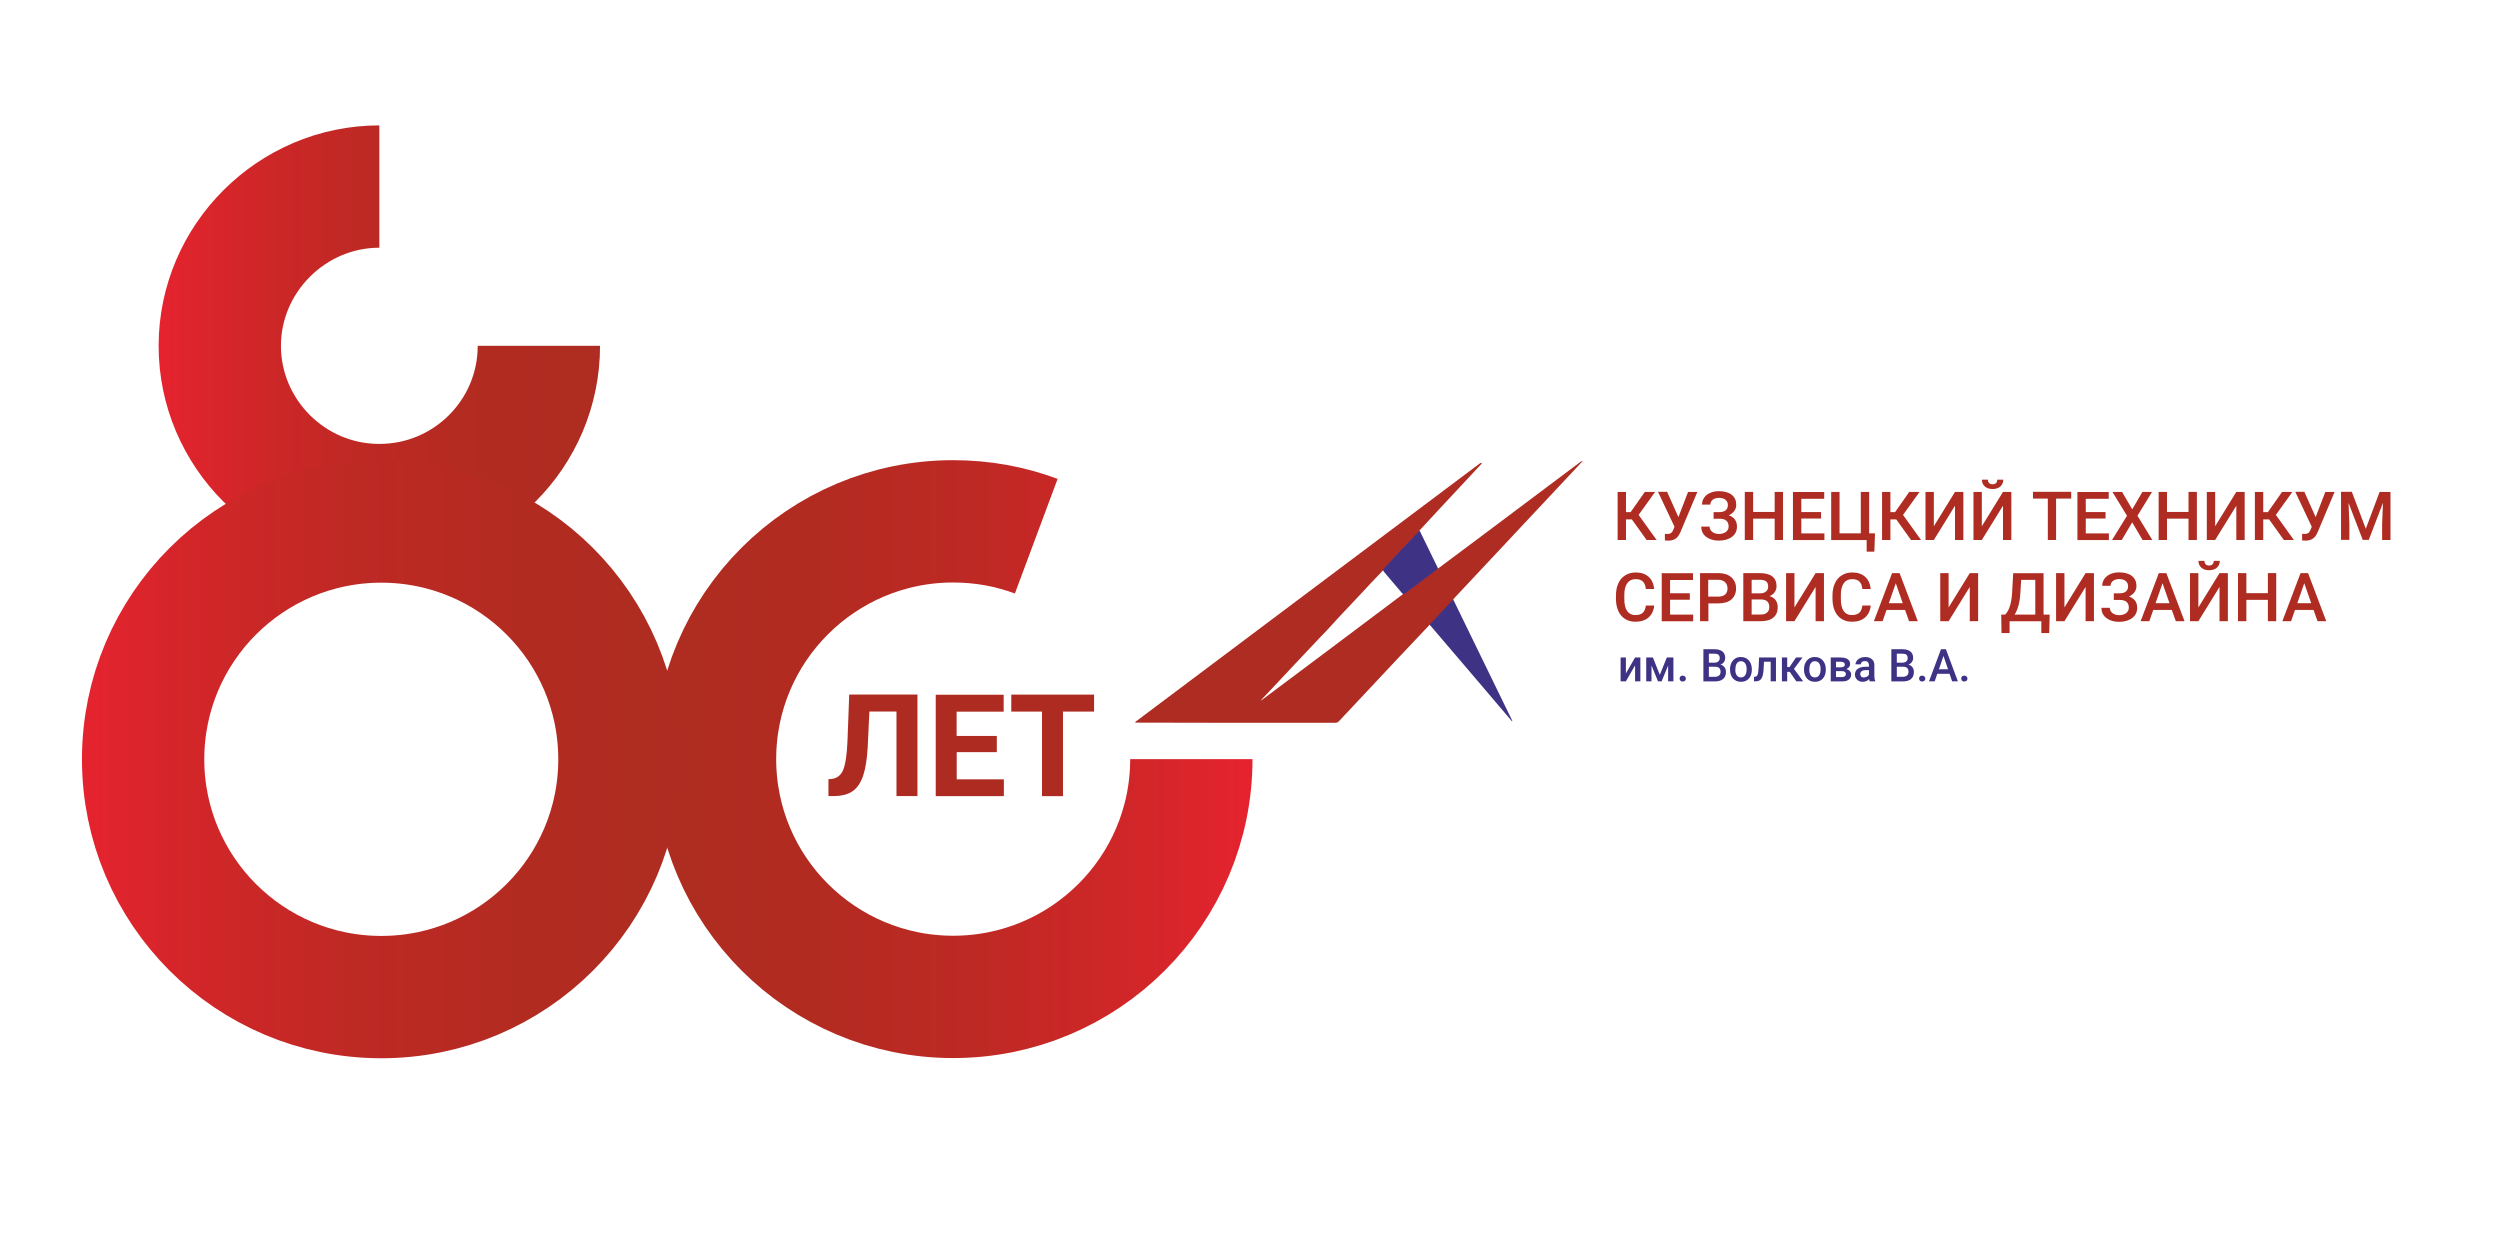 <?xml version="1.0" encoding="UTF-8"?> <svg xmlns="http://www.w3.org/2000/svg" xmlns:xlink="http://www.w3.org/1999/xlink" id="_Слой_1" data-name="Слой 1" viewBox="0 0 269.36 133.93"><defs><style> .cls-1 { fill: #ae2b21; } .cls-1, .cls-2, .cls-3 { stroke-width: 0px; } .cls-2 { fill: #3e3285; } .cls-3 { fill: #af2c22; } .cls-4 { stroke: url(#_Безымянный_градиент_357); } .cls-4, .cls-5, .cls-6 { fill: none; stroke-miterlimit: 10; stroke-width: 13.18px; } .cls-5 { stroke: url(#_Безымянный_градиент_357-3); } .cls-6 { stroke: url(#_Безымянный_градиент_357-2); } </style><linearGradient id="_Безымянный_градиент_357" data-name="Безымянный градиент 357" x1="70.45" y1="81.8" x2="134.95" y2="81.8" gradientUnits="userSpaceOnUse"><stop offset="0" stop-color="#ae2c21"></stop><stop offset=".27" stop-color="#b22b21"></stop><stop offset=".54" stop-color="#be2924"></stop><stop offset=".81" stop-color="#d22629"></stop><stop offset="1" stop-color="#e5232e"></stop></linearGradient><linearGradient id="_Безымянный_градиент_357-2" data-name="Безымянный градиент 357" x1="64.65" y1="37.26" x2="17.1" y2="37.26" xlink:href="#_Безымянный_градиент_357"></linearGradient><linearGradient id="_Безымянный_градиент_357-3" data-name="Безымянный градиент 357" x1="73.33" y1="81.81" x2="8.83" y2="81.81" xlink:href="#_Безымянный_градиент_357"></linearGradient></defs><g><path class="cls-1" d="m98.85,74.84v10.93h-2.26v-9.11h-2.92l-.18,3.86c-.08,1.3-.24,2.33-.5,3.08-.26.75-.63,1.3-1.12,1.64-.49.35-1.16.52-2.02.53h-.59v-1.81l.38-.04c.57-.08.97-.4,1.21-.98.24-.58.4-1.61.46-3.09l.19-5.02h7.34Z"></path><path class="cls-1" d="m107.41,81.04h-4.33v2.93h5.08v1.81h-7.34v-10.93h7.32v1.83h-5.07v2.61h4.33v1.76Z"></path><path class="cls-1" d="m117.88,76.67h-3.35v9.11h-2.26v-9.11h-3.31v-1.83h8.92v1.83Z"></path></g><g><path class="cls-4" d="m111.65,57.77c-2.79-1.04-5.8-1.6-8.95-1.6-14.17,0-25.66,11.47-25.66,25.62s11.49,25.62,25.66,25.62,25.66-11.47,25.66-25.62"></path><path class="cls-6" d="m58.06,37.26c0,9.48-7.69,17.16-17.19,17.16s-17.19-7.75-17.19-17.16,7.76-17.16,17.19-17.16"></path><ellipse class="cls-5" cx="41.08" cy="81.81" rx="25.66" ry="25.62"></ellipse><g><path class="cls-3" d="m154.95,61.25c1.58-1.18,3.16-2.36,4.74-3.54,3.54-2.65,7.07-5.3,10.6-7.95.06-.05.13-.09.24-.1-.08.09-.15.18-.24.27-4.5,4.81-9.01,9.61-13.51,14.42-.07.08-.14.16-.21.24-.07.18-.2.33-.33.46-.66.69-1.31,1.37-1.94,2.08-.07.08-.15.15-.26.18-1.1,1.16-2.2,2.32-3.29,3.48-2.16,2.3-4.32,4.6-6.47,6.9-.13.14-.26.19-.45.19-3.59,0-7.17,0-10.76,0-3.47,0-6.93-.01-10.4-.02-.12,0-.23,0-.36,0,.01-.11.1-.14.16-.19,12.31-9.23,24.62-18.47,36.92-27.7.05-.04.11-.07.16-.1.07-.02.1.01.09.09-1.54,1.65-3.08,3.3-4.63,4.96-.69.74-1.38,1.49-2.07,2.24-.07.18-.21.33-.34.46-.82.83-1.6,1.69-2.39,2.54-.39.42-.82.81-1.17,1.27-.87.88-1.71,1.8-2.56,2.71-1.06,1.14-2.14,2.25-3.18,3.41-.33.37-.68.72-1.02,1.07-.82.86-1.63,1.73-2.45,2.6-1.3,1.37-2.57,2.76-3.87,4.12-.06.06-.11.14-.14.18,5.13-3.82,10.25-7.69,15.39-11.54,1.13-.84,2.26-1.69,3.39-2.54.1-.08.19-.17.33-.18Z"></path><path class="cls-2" d="m154.03,67.3c.85-.91,1.69-1.81,2.54-2.72,2.13,4.37,4.25,8.73,6.38,13.1-.02.01-.04.02-.05.03-1.34-1.58-2.68-3.16-4.03-4.74-1.61-1.89-3.22-3.78-4.84-5.67Z"></path><path class="cls-2" d="m149,61.37c.62-.67,1.23-1.34,1.85-2,.7-.74,1.4-1.48,2.1-2.21.67,1.37,1.34,2.73,2,4.1-1.23.92-2.46,1.85-3.69,2.77-.1-.02-.17-.08-.23-.16-.64-.75-1.27-1.49-1.9-2.24-.06-.07-.11-.15-.12-.25Z"></path></g><g><g><path class="cls-3" d="m175.8,55.96h-.61v2.22h-.9v-5.18h.9v2.18h.5l1.53-2.18h1.11l-1.78,2.48,1.94,2.7h-1.08l-1.59-2.22Z"></path><path class="cls-3" d="m180.84,55.71l1.04-2.71h1l-1.81,4.3-.16.32c-.24.42-.62.63-1.16.63l-.37-.02v-.71c.06,0,.16.01.31.01.26,0,.44-.11.54-.33l.19-.44-1.78-3.77h.98l1.21,2.71Z"></path><path class="cls-3" d="m186.17,54.41c0-.23-.09-.42-.26-.56s-.41-.21-.72-.21c-.26,0-.47.07-.65.2-.17.14-.26.31-.26.53h-.9c0-.28.08-.53.24-.76.16-.22.37-.39.65-.51.28-.12.58-.18.92-.18.59,0,1.06.13,1.39.39.33.26.49.62.49,1.09,0,.24-.07.45-.21.65-.14.2-.34.35-.6.47.29.1.51.25.66.45.15.2.23.46.23.76,0,.47-.18.84-.54,1.11s-.83.41-1.43.41c-.37,0-.7-.07-.99-.2-.3-.13-.52-.31-.67-.53s-.22-.48-.22-.78h.9c0,.22.09.41.28.56.19.15.42.23.71.23.32,0,.58-.07.77-.22.19-.15.29-.34.29-.58,0-.29-.09-.5-.26-.64s-.42-.2-.75-.2h-.61v-.71h.58c.64,0,.96-.26.96-.77Z"></path><path class="cls-3" d="m192.11,58.18h-.9v-2.3h-2.32v2.3h-.9v-5.18h.9v2.16h2.32v-2.16h.9v5.18Z"></path><path class="cls-3" d="m196.21,55.87h-2.13v1.6h2.49v.72h-3.39v-5.18h3.37v.73h-2.47v1.43h2.13v.71Z"></path><path class="cls-3" d="m197.3,53h.9v4.46h2.29v-4.46h.9v4.46h.63l-.07,1.98h-.83v-1.25h-3.82v-5.18Z"></path><path class="cls-3" d="m204.29,55.96h-.61v2.22h-.9v-5.18h.9v2.18h.5l1.53-2.18h1.11l-1.78,2.48,1.94,2.7h-1.08l-1.59-2.22Z"></path><path class="cls-3" d="m210.64,53h.9v5.18h-.9v-3.69l-2.28,3.69h-.9v-5.18h.9v3.7l2.28-3.7Z"></path><path class="cls-3" d="m215.81,53h.9v5.18h-.9v-3.69l-2.28,3.69h-.9v-5.18h.9v3.7l2.28-3.7Zm.03-1.32c0,.3-.1.54-.31.73-.21.19-.49.28-.84.28s-.63-.09-.84-.28c-.21-.19-.31-.43-.31-.73h.65c0,.16.04.28.13.37s.21.13.37.13.28-.04.37-.13.13-.21.13-.37h.65Z"></path><path class="cls-3" d="m223.15,53.72h-1.62v4.46h-.89v-4.46h-1.6v-.73h4.12v.73Z"></path><path class="cls-3" d="m226.86,55.87h-2.13v1.6h2.49v.72h-3.39v-5.18h3.37v.73h-2.47v1.43h2.13v.71Z"></path><path class="cls-3" d="m229.74,54.87l1.09-1.87h1.04l-1.57,2.57,1.6,2.61h-1.05l-1.12-1.9-1.12,1.9h-1.05l1.61-2.61-1.57-2.57h1.04l1.09,1.87Z"></path><path class="cls-3" d="m236.7,58.18h-.9v-2.3h-2.32v2.3h-.9v-5.18h.9v2.16h2.32v-2.16h.9v5.18Z"></path><path class="cls-3" d="m240.95,53h.9v5.18h-.9v-3.69l-2.28,3.69h-.9v-5.18h.9v3.7l2.28-3.7Z"></path><path class="cls-3" d="m244.46,55.96h-.61v2.22h-.9v-5.18h.9v2.18h.5l1.53-2.18h1.11l-1.78,2.48,1.94,2.7h-1.08l-1.59-2.22Z"></path><path class="cls-3" d="m249.5,55.71l1.04-2.71h1l-1.81,4.3-.16.32c-.24.42-.62.63-1.16.63l-.37-.02v-.71c.06,0,.16.01.31.01.26,0,.44-.11.54-.33l.19-.44-1.78-3.77h.98l1.21,2.71Z"></path><path class="cls-3" d="m253.4,53l1.5,3.97,1.49-3.97h1.17v5.18h-.9v-1.71l.09-2.29-1.53,3.99h-.65l-1.53-3.99.09,2.28v1.71h-.9v-5.18h1.17Z"></path><path class="cls-3" d="m178.23,65.24c-.05.55-.26.98-.61,1.29-.36.31-.83.46-1.42.46-.41,0-.78-.1-1.09-.29-.32-.2-.56-.47-.73-.83-.17-.36-.26-.78-.27-1.26v-.48c0-.49.09-.92.26-1.29.17-.37.42-.66.75-.86.32-.2.7-.3,1.12-.3.57,0,1.03.15,1.38.46.35.31.55.75.61,1.32h-.9c-.04-.37-.15-.64-.33-.81s-.43-.25-.77-.25c-.39,0-.69.14-.9.43-.21.29-.32.71-.32,1.26v.46c0,.56.1.99.3,1.28.2.29.5.44.88.44.35,0,.62-.08.8-.24s.29-.42.34-.79h.9Z"></path><path class="cls-3" d="m182.07,64.62h-2.13v1.6h2.49v.72h-3.39v-5.18h3.37v.73h-2.47v1.43h2.13v.71Z"></path><path class="cls-3" d="m184.07,65.01v1.92h-.9v-5.18h1.99c.58,0,1.04.15,1.38.45.34.3.51.7.51,1.2s-.17.9-.5,1.19c-.33.28-.8.42-1.4.42h-1.07Zm0-.73h1.08c.32,0,.57-.08.73-.23s.25-.37.25-.65-.09-.5-.26-.67c-.17-.17-.41-.25-.71-.26h-1.11v1.81Z"></path><path class="cls-3" d="m187.83,66.93v-5.18h1.78c.59,0,1.03.12,1.34.35.31.24.46.59.46,1.05,0,.24-.06.45-.19.64-.13.19-.32.34-.56.44.28.08.5.22.65.43.15.21.23.46.23.76,0,.49-.16.86-.47,1.12-.31.26-.76.39-1.34.39h-1.89Zm.9-3h.88c.28,0,.5-.06.66-.19.16-.13.24-.31.24-.54,0-.26-.07-.44-.22-.56-.15-.11-.37-.17-.68-.17h-.88v1.46Zm0,.66v1.62h1c.28,0,.5-.07.66-.21s.24-.33.24-.58c0-.54-.28-.81-.83-.83h-1.08Z"></path><path class="cls-3" d="m195.62,61.75h.9v5.18h-.9v-3.69l-2.28,3.69h-.9v-5.18h.9v3.7l2.28-3.7Z"></path><path class="cls-3" d="m201.56,65.24c-.05.55-.26.98-.61,1.29-.36.31-.83.46-1.42.46-.41,0-.78-.1-1.09-.29-.32-.2-.56-.47-.73-.83-.17-.36-.26-.78-.27-1.26v-.48c0-.49.09-.92.26-1.29.17-.37.42-.66.75-.86.32-.2.7-.3,1.12-.3.57,0,1.03.15,1.38.46.35.31.55.75.61,1.32h-.9c-.04-.37-.15-.64-.33-.81s-.43-.25-.77-.25c-.39,0-.69.14-.9.43-.21.29-.32.71-.32,1.26v.46c0,.56.1.99.3,1.28.2.29.5.44.88.44.35,0,.62-.08.8-.24s.29-.42.34-.79h.9Z"></path><path class="cls-3" d="m205.27,65.72h-2.01l-.42,1.21h-.94l1.96-5.18h.81l1.96,5.18h-.94l-.43-1.21Zm-1.76-.73h1.5l-.75-2.15-.75,2.15Z"></path><path class="cls-3" d="m212.23,61.75h.9v5.18h-.9v-3.69l-2.28,3.69h-.9v-5.18h.9v3.7l2.28-3.7Z"></path><path class="cls-3" d="m220.8,68.21h-.86v-1.27h-3.42v1.27h-.87l-.03-1.99h.42c.21-.2.37-.49.5-.87.12-.38.2-.81.24-1.29l.13-2.3h3.27v4.46h.66l-.05,1.99Zm-3.74-1.99h2.23v-3.74h-1.52l-.09,1.46c-.06.98-.27,1.74-.62,2.28Z"></path><path class="cls-3" d="m224.71,61.75h.9v5.18h-.9v-3.69l-2.28,3.69h-.9v-5.18h.9v3.7l2.28-3.7Z"></path><path class="cls-3" d="m229.29,63.16c0-.23-.09-.42-.26-.56s-.41-.21-.72-.21c-.26,0-.47.07-.65.2-.17.14-.26.31-.26.53h-.9c0-.28.08-.53.24-.76.16-.22.37-.39.65-.51.28-.12.58-.18.92-.18.59,0,1.06.13,1.39.39.33.26.49.62.49,1.09,0,.24-.07.45-.21.65-.14.2-.34.35-.6.47.29.1.51.25.66.45.15.2.23.46.23.76,0,.47-.18.84-.54,1.11s-.83.41-1.43.41c-.37,0-.7-.07-.99-.2-.3-.13-.52-.31-.67-.53s-.22-.48-.22-.78h.9c0,.22.09.41.28.56.19.15.42.23.71.23.32,0,.58-.07.77-.22.19-.15.29-.34.29-.58,0-.29-.09-.5-.26-.64s-.42-.2-.75-.2h-.61v-.71h.58c.64,0,.96-.26.96-.77Z"></path><path class="cls-3" d="m234.01,65.72h-2.01l-.42,1.21h-.94l1.96-5.18h.81l1.96,5.18h-.94l-.43-1.21Zm-1.76-.73h1.5l-.75-2.15-.75,2.15Z"></path><path class="cls-3" d="m239.14,61.75h.9v5.18h-.9v-3.69l-2.28,3.69h-.9v-5.18h.9v3.7l2.28-3.7Zm.03-1.32c0,.3-.1.54-.31.73-.21.19-.49.28-.84.28s-.63-.09-.84-.28c-.21-.19-.31-.43-.31-.73h.65c0,.16.04.28.13.37s.21.13.37.13.28-.04.37-.13.13-.21.13-.37h.65Z"></path><path class="cls-3" d="m245.25,66.93h-.9v-2.3h-2.32v2.3h-.9v-5.18h.9v2.16h2.32v-2.16h.9v5.18Z"></path><path class="cls-3" d="m249.28,65.72h-2.01l-.42,1.21h-.94l1.96-5.18h.81l1.96,5.18h-.94l-.43-1.21Zm-1.76-.73h1.5l-.75-2.15-.75,2.15Z"></path></g><g><path class="cls-2" d="m176.17,70.84h.57v2.57h-.57v-1.72l-.99,1.72h-.57v-2.57h.57v1.72l.99-1.72Z"></path><path class="cls-2" d="m178.84,72.7l.75-1.86h.71v2.57h-.57v-1.7l-.7,1.7h-.39l-.7-1.71v1.71h-.57v-2.57h.72l.74,1.86Z"></path><path class="cls-2" d="m181.3,72.8c.11,0,.19.03.25.09s.09.14.09.23-.03.17-.09.22-.14.09-.25.09-.18-.03-.24-.09c-.06-.06-.09-.13-.09-.23s.03-.17.09-.23.14-.09.24-.09Z"></path><path class="cls-2" d="m183.53,73.41v-3.46h1.17c.39,0,.68.08.88.24.2.16.3.39.3.7,0,.16-.04.3-.13.43s-.21.22-.37.29c.19.05.33.15.43.29.1.14.15.31.15.51,0,.33-.1.57-.31.75-.2.17-.5.26-.88.26h-1.24Zm.59-2.01h.58c.18,0,.33-.04.43-.13.1-.08.16-.2.16-.36,0-.17-.05-.29-.14-.37s-.25-.11-.45-.11h-.58v.97Zm0,.44v1.08h.66c.19,0,.33-.05.44-.14.1-.09.16-.22.16-.39,0-.36-.18-.54-.54-.55h-.71Z"></path><path class="cls-2" d="m186.4,72.1c0-.25.05-.48.15-.68.1-.2.24-.36.41-.47.18-.11.38-.16.61-.16.34,0,.62.11.83.34.21.22.33.52.35.89v.14c0,.25-.05.48-.14.68-.1.2-.23.35-.41.46-.18.11-.39.16-.62.16-.36,0-.64-.12-.86-.36-.21-.24-.32-.56-.32-.97v-.03Zm.57.05c0,.26.05.47.16.62.11.15.26.22.45.22s.34-.08.45-.23c.11-.15.16-.38.16-.67,0-.26-.05-.47-.16-.62s-.26-.23-.45-.23-.33.07-.44.22c-.11.15-.16.37-.16.67Z"></path><path class="cls-2" d="m191.35,70.84v2.57h-.57v-2.11h-.72l-.05.9c-.03.43-.11.74-.24.93-.13.19-.34.28-.61.28h-.18v-.48s.12-.01.12-.01c.12-.02.22-.09.27-.23.06-.14.09-.39.11-.75l.05-1.1h1.82Z"></path><path class="cls-2" d="m192.85,72.39h-.29v1.02h-.57v-2.57h.57v1.03h.25l.7-1.03h.7l-.92,1.23.99,1.34h-.74l-.7-1.02Z"></path><path class="cls-2" d="m194.37,72.1c0-.25.05-.48.15-.68.1-.2.24-.36.41-.47.18-.11.38-.16.61-.16.34,0,.62.11.83.34.21.22.33.52.35.89v.14c0,.25-.05.48-.14.68-.1.2-.23.35-.41.46-.18.11-.39.16-.62.16-.36,0-.64-.12-.86-.36-.21-.24-.32-.56-.32-.97v-.03Zm.57.05c0,.26.05.47.16.62.11.15.26.22.45.22s.34-.08.45-.23c.11-.15.16-.38.16-.67,0-.26-.05-.47-.16-.62s-.26-.23-.45-.23-.33.07-.44.22c-.11.15-.16.37-.16.67Z"></path><path class="cls-2" d="m197.25,73.41v-2.57h1.03c.35,0,.61.06.79.18.18.12.27.3.27.53,0,.12-.04.23-.11.32s-.18.17-.32.22c.17.03.3.11.39.21.1.11.15.23.15.38,0,.24-.09.42-.26.55-.17.13-.42.19-.75.19h-1.19Zm.57-1.51h.47c.32,0,.48-.1.48-.29,0-.2-.15-.31-.46-.31h-.49v.6Zm0,.41v.64h.62c.29,0,.44-.11.44-.32s-.15-.32-.44-.32h-.62Z"></path><path class="cls-2" d="m201.45,73.41s-.05-.13-.07-.24c-.18.19-.4.29-.66.29s-.46-.07-.62-.22c-.16-.15-.24-.33-.24-.55,0-.27.1-.49.3-.63s.49-.22.86-.22h.35v-.17c0-.13-.04-.24-.11-.32-.07-.08-.19-.12-.33-.12-.13,0-.24.03-.32.1-.08.07-.12.15-.12.25h-.57c0-.14.05-.27.14-.4.09-.12.22-.22.38-.29.16-.07.33-.1.53-.1.3,0,.53.08.71.23.18.15.27.36.27.64v1.16c0,.23.03.42.1.55v.04h-.58Zm-.62-.42c.11,0,.22-.03.32-.08s.17-.13.22-.22v-.49h-.31c-.21,0-.37.04-.47.11-.11.07-.16.18-.16.32,0,.11.04.2.11.27s.17.1.29.1Z"></path><path class="cls-2" d="m203.78,73.41v-3.46h1.17c.39,0,.68.08.88.24.2.16.3.39.3.7,0,.16-.04.3-.13.43s-.21.22-.37.29c.19.05.33.15.43.29.1.14.15.31.15.51,0,.33-.1.57-.31.75-.2.17-.5.26-.88.26h-1.24Zm.59-2.01h.58c.18,0,.33-.04.43-.13.1-.08.16-.2.16-.36,0-.17-.05-.29-.14-.37s-.25-.11-.45-.11h-.58v.97Zm0,.44v1.08h.66c.19,0,.33-.05.44-.14.1-.09.16-.22.16-.39,0-.36-.18-.54-.54-.55h-.71Z"></path><path class="cls-2" d="m207.1,72.8c.11,0,.19.03.25.09s.09.14.09.23-.03.17-.09.22-.14.09-.25.09-.18-.03-.24-.09c-.06-.06-.09-.13-.09-.23s.03-.17.09-.23.14-.09.24-.09Z"></path><path class="cls-2" d="m210.05,72.6h-1.32l-.28.81h-.61l1.29-3.46h.53l1.29,3.46h-.62l-.28-.81Zm-1.15-.49h.99l-.49-1.44-.49,1.44Z"></path><path class="cls-2" d="m211.64,72.8c.11,0,.19.03.25.09s.09.14.09.23-.03.17-.09.22-.14.09-.25.09-.18-.03-.24-.09c-.06-.06-.09-.13-.09-.23s.03-.17.09-.23.14-.09.24-.09Z"></path></g></g></g></svg> 